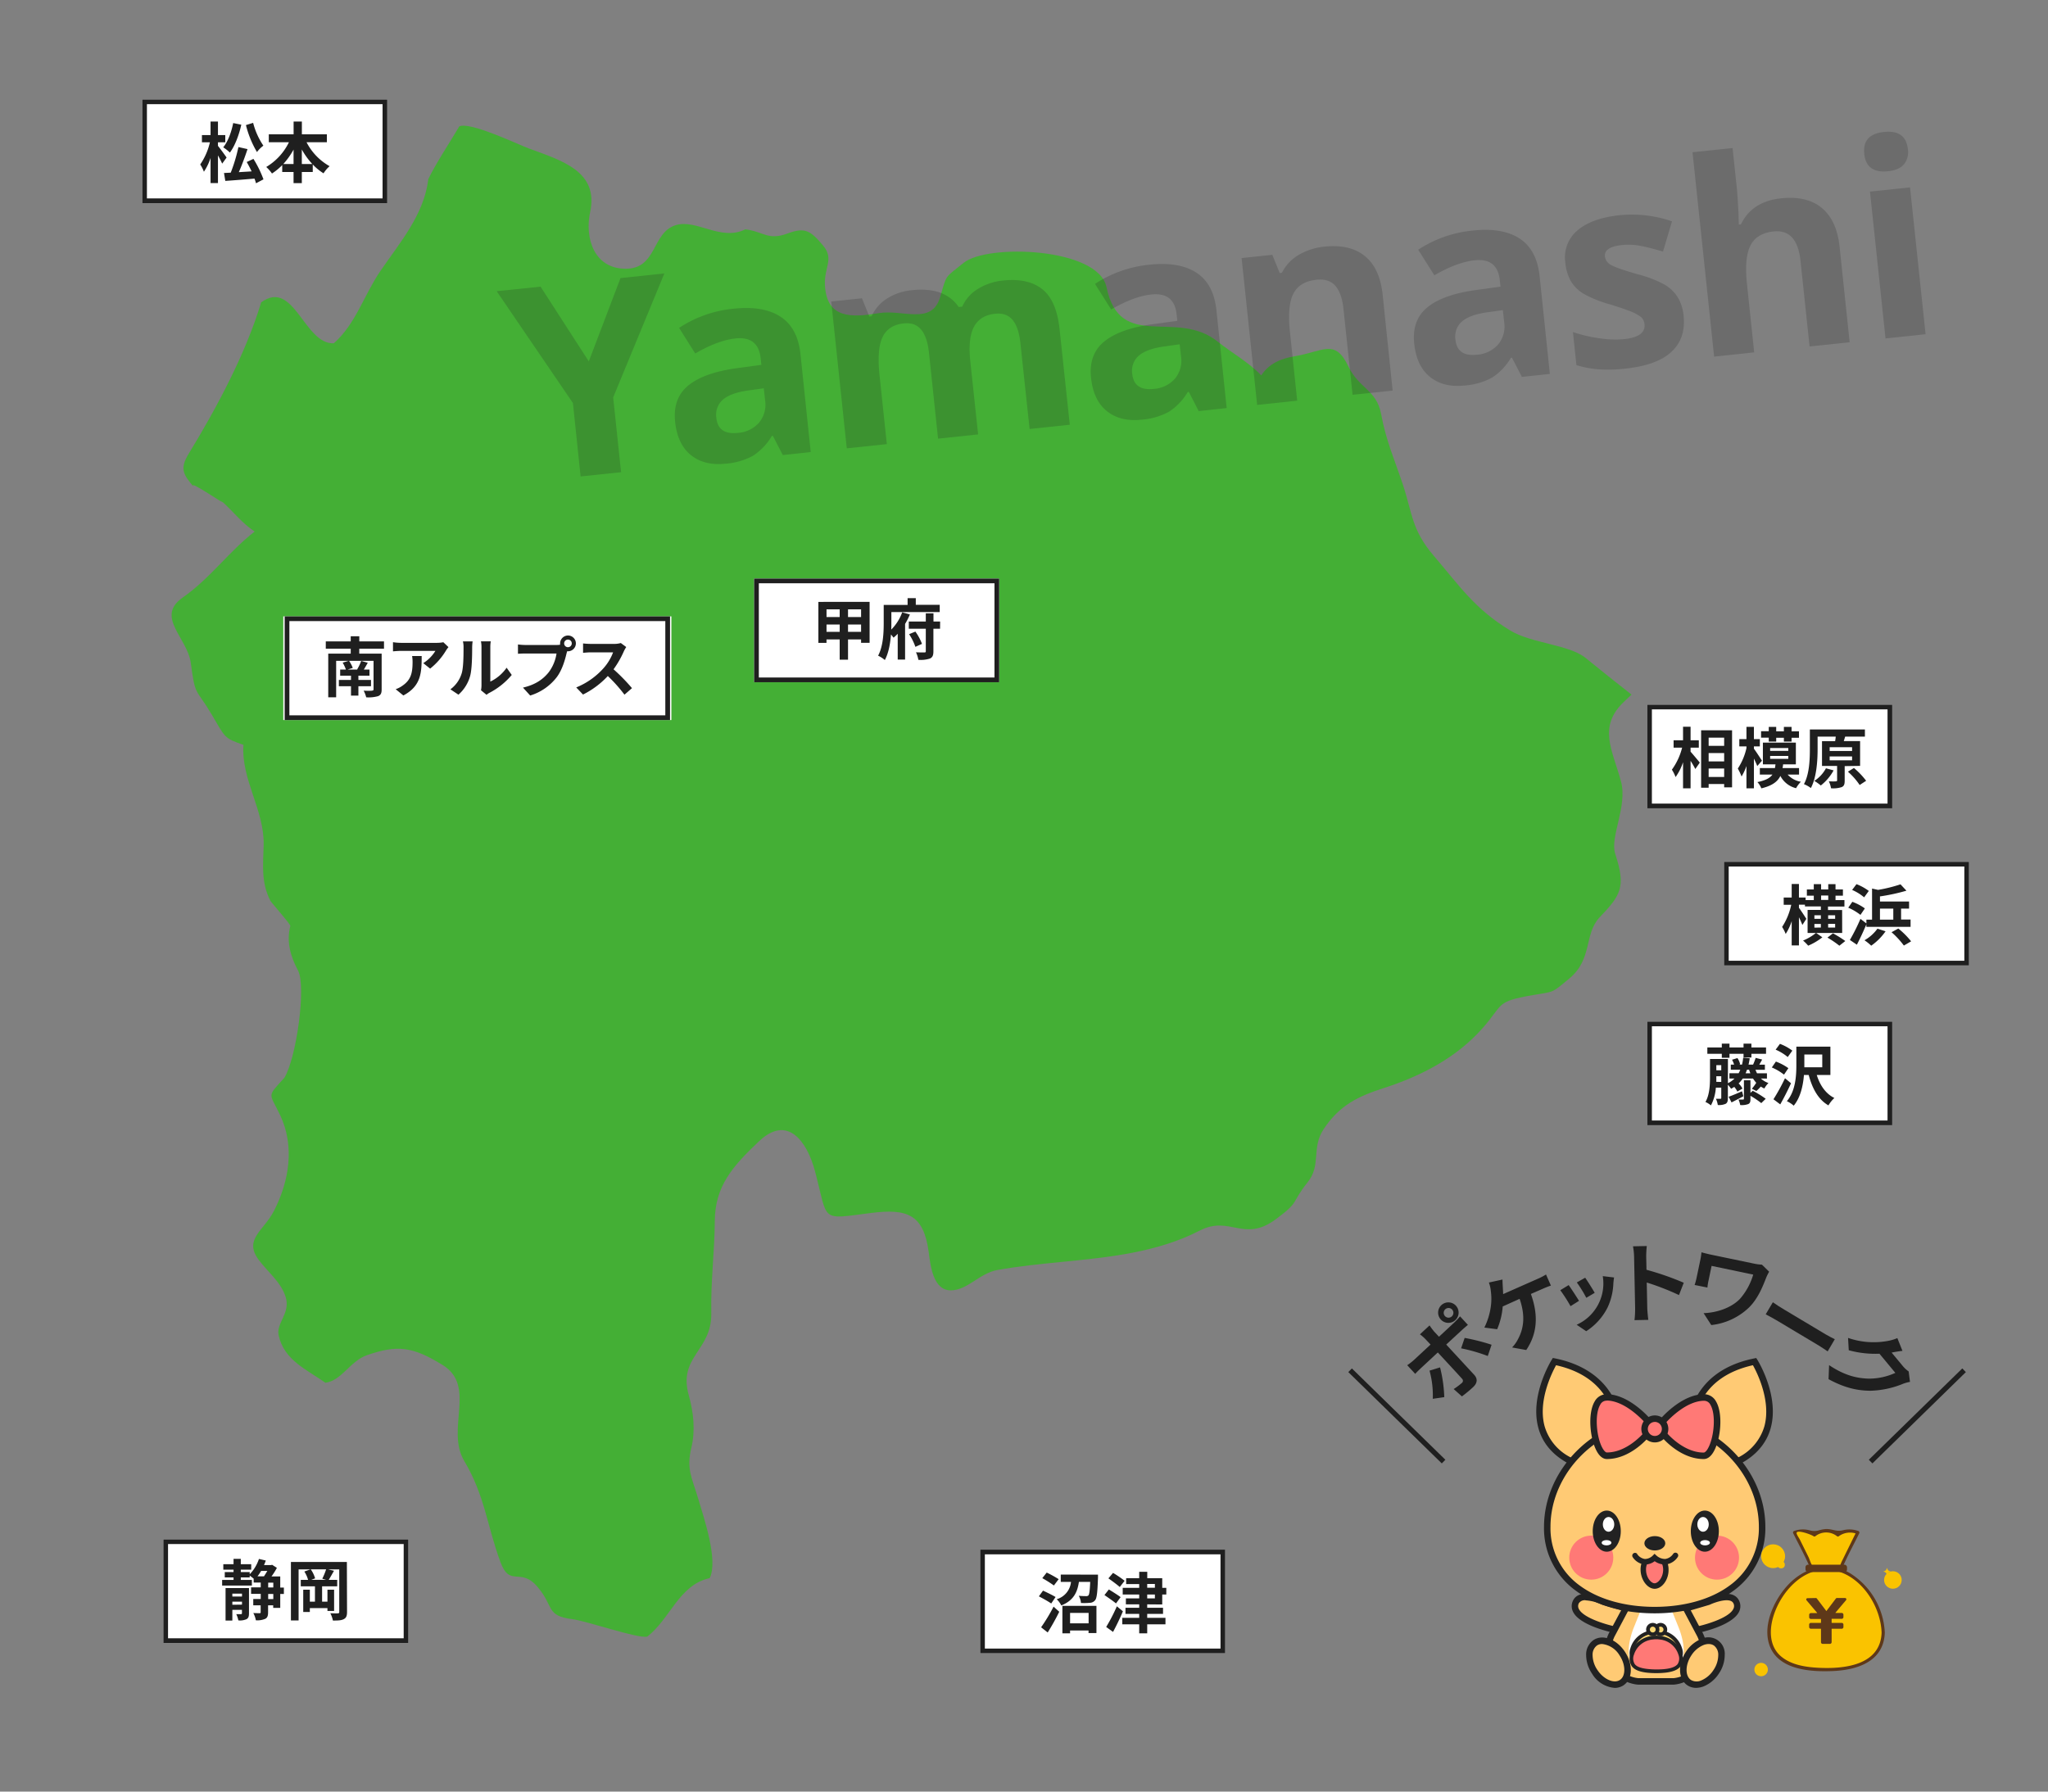 <svg xmlns="http://www.w3.org/2000/svg" viewBox="0 0 800 700"><rect x="0" y="0" width="800" height="700" fill="#808080" stroke="none"/><g id="山梨"><path d="M590,246.38c-14-8.5-19.7-17.28-29.95-29.25-8.69-10.16-8.29-16.47-12.09-27.92-3.18-9.55-6.53-16.94-8.46-27.44-1.75-9.44-8.63-9.93-12.82-18.66-5.26-10.94-9.61-5.81-20.9-3.93-5.23.84-10.11,2.82-13.1,7.49-5-5.22-11.47-8.74-17.08-13.24-16.25-13-38.07,4.19-43.37-21.25-3.24-15.46-46.5-17-55.78-9.51-7.66,6.21-6.46,4.19-9.23,13.47-3.31,11-14.55,4.65-23.91,6.2-10.48,1.73-20.45,2.34-21.07-11-.33-7,3.66-10.12-.69-15.36-5-6-7.17-7.24-13.85-4.78-7.75,2.88-9.21-.65-16.55-1.6C281.51,94.4,272,85.4,263.87,88c-9.38,3-7.12,17-19.47,17S228.35,93,230.52,82.91c3.47-16-11.12-20.17-24-24.93-4.42-1.64-22.85-10.5-27.11-8.61-3.39,5.79-9.49,15-12.1,20.62-1.67,13.91-11.14,24.81-18.74,35.92-6.46,9.45-9.54,20.56-18.17,28.22-11.62.5-15.54-25.38-28.38-16-6.15,20.38-17.71,41.78-28.3,59.12-3.67,6-2.1,8.19,2.07,13.11-3.31-3.92,13.9,8.2,10.83,5.47,4.35,3.87,7.94,8.63,12.85,11.85-10.22,7.95-17.27,18.2-28.1,25.79s1.88,15.68,3.17,25.63c1.75,13.38,1.94,9.57,8,19.82,5.55,9.41,4.92,9.45,12.55,12.1-.92,13.63,8.2,25.52,7.9,39.09-.15,7.51-1.14,14.39,2.59,21.78.42.82,7.57,8.77,7.83,9.87-1.6,6.12.08,12,3,17.42,3.28,6.14-.64,34.32-5.35,41.95-7,7.71-5.86,5.62-1.6,14.65,5.73,12.16,3.5,25.67-2.41,37.26-4,7.87-12,11.13-6,19.19,3.54,4.78,8.78,8.71,10.57,14.65,1.88,6.25-3.81,10.07-2.78,14.83,2.11,9.74,10.9,13.34,18.26,18.54,6.24-.7,9.71-8.48,16.16-10.73,12-4.19,17.95-3.39,29.63,3.8,13.42,8.27,1.05,25.11,8.49,37.56,8,13.45,8.83,25.1,14.06,39.33,3.76,10.27,7.81,1.87,14.52,9.8,6.59,7.75,3.18,11.28,13.51,12.61,5.85.73,25.54,7.65,29.33,6.83,8.93-6.75,12.38-20.26,24.42-22.85,3.44-7-2.31-23.65-4.47-31-2.52-8.48-4.7-11.57-2.68-20,1.61-6.73.84-13.78-1-20.37-4.32-15.15,9-17.46,8.77-32-.24-12.6,1.3-24.34,1.38-36.27.09-13.51,7-21.34,17.22-31,11.18-10.67,18.83,0,21.92,11.66,5.32,20,1.64,18.85,22.06,16.28,13.84-1.72,20.31.53,22.32,15.07.69,5.18,1.61,15.19,8.66,15.19,6.46,0,11.25-6.71,18.2-7.95,8.38-1.5,16.86-2.34,25.33-3.18,18.27-1.79,37.08-3.68,53.67-12.2,12-6.21,17.2,5,30-4.63,9.28-6.92,5.46-5.79,12.25-14.35,5.32-6.65,1.34-13.28,6.15-20.6,6.2-9.47,13.64-12.92,23.33-16.06,14.94-4.79,28.83-12.09,38.93-23.62,8.16-9.3,4.86-10.21,19.44-12.76,8.72-1.51,7.13-.56,14.32-6.5,9.14-7.53,5.71-17.44,11.82-23.88,8.26-8.69,10.39-11.74,6.1-24.85-2.14-6.58,4.87-18.53,2.27-28.23-3.33-12.36-9.32-21.51,1.47-31.46.89-.82,1.77-1.66,2.63-2.5-6.08-4.74-12.08-9.58-18.06-14.42C612.85,251.87,598.11,251.32,590,246.38Z" fill="#44af35"/><g id="新潟"><g id="長方形_1330-5" data-name="長方形 1330-5"><rect x="294.58" y="226.05" width="95.73" height="40.5" fill="#fff"/><rect x="295.5" y="226.97" width="93.89" height="38.66" fill="none" stroke="#1f1f1f" stroke-width="1.84"/></g><g id="秋田" style="isolation:isolate"><g style="isolation:isolate"><path d="M339.69,235.15v16h-3.33v-1.32h-5.1v7.91H328v-7.91h-5.15v1.34h-3.17v-16Zm-16.83,2.94v3H328v-3Zm5.15,8.78V244h-5.15v2.88Zm8.35-8.78h-5.1v3h5.1Zm0,8.78V244h-5.1v2.88Z" fill="#1f1f1f"/><path d="M355.43,240.07a28.74,28.74,0,0,1-1.88,3.71V257.7h-2.88V247.62a14.47,14.47,0,0,1-1.63,1.52c-.26-.33-.62-.8-1-1.26-.26,3.45-.91,7.24-2.4,10a12,12,0,0,0-2.63-1.7c2-3.71,2.19-9.07,2.19-12.83v-7h9.33V233.7h3.2v2.61h9.35v2.83H348.19v4.2c0,.8,0,1.7-.05,2.66a18.6,18.6,0,0,0,4.28-6.75Zm11.78,5.59h-2.6v8.77c0,1.59-.31,2.37-1.32,2.86a11.33,11.33,0,0,1-4.56.51,10.75,10.75,0,0,0-.93-2.94c1.37.06,2.81.06,3.28.06s.56-.13.56-.52v-8.74H355v-2.83h6.64v-3.2h3v3.2h2.6Zm-9.64,1.11a20.67,20.67,0,0,1,2.58,4.8l-2.58,1.16a22,22,0,0,0-2.45-4.95Z" fill="#1f1f1f"/></g></g></g><g id="富山"><g id="長方形_1330-4" data-name="長方形 1330-4"><rect x="63.8" y="601.44" width="95.73" height="40.5" fill="#fff"/><rect x="64.72" y="602.36" width="93.89" height="38.66" fill="none" stroke="#1f1f1f" stroke-width="1.84"/></g><g id="弘前" style="isolation:isolate"><g style="isolation:isolate"><path d="M110.89,622.78h-1.42v5.44h-2.75v-1h-2v2.68c0,1.36-.24,2.16-1.11,2.6a7.88,7.88,0,0,1-3.66.57,9.93,9.93,0,0,0-1-2.84c1.09.06,2.09.06,2.45.06s.42-.08.42-.42v-2.65H98.93v-2.48h2.92v-2H98.08v-2.53h3.77v-1.88H99.09V616.8c-.44-.36-1.06-.85-1.55-1.21v.72H94.06v1h4.33v2.19H86.77v-2.19h4.46v-1H87.8v-2.09h3.43v-.92h-4v-2.14h4v-2.09h2.83v2.09h4.07v2.14H94.06v.92h3.48v.88a15.8,15.8,0,0,0,3.61-6l2.68.62c-.21.59-.44,1.18-.7,1.78h2.74l.43-.11,1.86,1.19a25,25,0,0,1-2.11,3.35h3.42v4.35h1.42Zm-13.63,7.58c0,1.18-.21,1.88-1,2.29a6.37,6.37,0,0,1-3.15.46,10,10,0,0,0-.82-2.44c.77,0,1.6,0,1.85,0s.37-.1.37-.36V629H90.76v4.17H88.11v-12.7h9.15Zm-6.5-7.71v1.13h3.77v-1.13Zm3.77,4.3V625.8H90.76V627ZM102,613.79a19.89,19.89,0,0,1-1.42,2.11h2.53c.43-.65.9-1.39,1.31-2.11Zm2.76,6.46h2v-1.88h-2Zm2,2.53h-2v2h2Z" fill="#1f1f1f"/><path d="M135.56,629.82c0,1.52-.31,2.29-1.27,2.8s-2.24.55-4.25.55a11.14,11.14,0,0,0-1-2.86c1.19.07,2.5.07,2.91.05s.57-.13.57-.57v-16.6h-4.33l2.27.54c-.72,1.27-1.47,2.61-2.06,3.56h3.32v2.5h-5.9v6h2.09v-4.67h2.6v8.3h-2.6v-1.11h-6.88v1.52h-2.58v-8.71h2.58v4.67h2v-6h-5.54v-2.5h2.86a11.42,11.42,0,0,0-1.47-3.27l2.35-.83h-4.59v19.95h-3V610.28h21.86Zm-9.67-13a25,25,0,0,0,1.5-3.66h-6a11.85,11.85,0,0,1,1.7,3.53l-1.52.57h5.83Z" fill="#1f1f1f"/></g></g></g><g id="長岡"><g id="長方形_1330-4-2" data-name="長方形 1330-4"><rect x="382.86" y="605.46" width="95.73" height="40.5" fill="#fff"/><rect x="383.79" y="606.38" width="93.89" height="38.66" fill="none" stroke="#1f1f1f" stroke-width="1.84"/></g><g id="弘前-2" data-name="弘前" style="isolation:isolate"><g style="isolation:isolate"><path d="M410.63,626.51c-1.09-.78-3.28-2-4.82-2.79l1.62-2.24c1.47.7,3.76,1.78,4.9,2.5Zm-3.95,9.3a69.19,69.19,0,0,0,4.87-8.07l2.22,2a91.45,91.45,0,0,1-4.51,8.09Zm5-16.34a45.23,45.23,0,0,0-4.53-2.86l1.72-2.19a46.2,46.2,0,0,1,4.67,2.58Zm17.22-4.23s0,.83,0,1.19c-.2,5.67-.44,8-1.13,8.81a2.72,2.72,0,0,1-2.09,1,23.81,23.81,0,0,1-3.43.07,6.54,6.54,0,0,0-.87-2.81c1.18.11,2.37.13,2.88.13a1.19,1.19,0,0,0,.91-.28c.36-.44.54-1.86.69-5.28h-4.41c-.59,3.94-2,7.24-6.88,9.2a8.62,8.62,0,0,0-1.8-2.43,7.81,7.81,0,0,0,5.59-6.77h-4v-2.87ZM415,627.43h13.3v10.62h-3.09v-1H418v1.11h-3Zm3,2.76v4.07h7.24v-4.07Z" fill="#1f1f1f"/><path d="M435.94,626.48c-1-.85-3.07-2.27-4.51-3.27l1.72-2.19c1.37.85,3.53,2.19,4.59,3Zm2.7,3.07c-1.13,2.68-2.52,5.59-3.86,8.06l-2.68-1.93a66.71,66.71,0,0,0,4.17-8.07Zm-1.24-9.49c-1-.9-3-2.37-4.43-3.37l1.81-2.14a42.39,42.39,0,0,1,4.53,3.09Zm10.73,6.78v1.34h6.18v2.4h-6.18v1.52h7.13v2.55h-7.13v3.51H445v-3.51h-6.6V632.1H445v-1.52h-5.36v-2.4H445v-1.34h-5.2v-2.32H445V623h-6.44v-2.6H445v-1.47H439.9v-2.32H445v-2.48h3.15v2.48H454v3.79h1.59V623H454v3.89Zm0-6.49h3v-1.47h-3Zm0,4.17h3V623h-3Z" fill="#1f1f1f"/></g></g></g><g id="上越"><g id="長方形_1330-4-3" data-name="長方形 1330-4"><rect x="110.66" y="240.83" width="151.6" height="40.5" fill="#fff"/><rect x="112.12" y="241.75" width="148.69" height="38.66" fill="none" stroke="#1f1f1f" stroke-width="1.84"/></g><g id="弘前-3" data-name="弘前" style="isolation:isolate"><g style="isolation:isolate"><path d="M140.34,253.46v1.93h8.74v14c0,1.49-.36,2.19-1.42,2.62a13.6,13.6,0,0,1-4.61.44,11.2,11.2,0,0,0-1-2.6c1.27.08,2.86.08,3.28,0s.59-.13.59-.54V258.2h-9.56a13.82,13.82,0,0,1,1.44,2.76l-2,.64h3.89l-.18-.05a19,19,0,0,0,1.58-3.32l2.57.72c-.54.95-1.05,1.88-1.54,2.65h2.21V264H140v1.67h4.92v2.45H140v3.66h-2.89v-3.66h-4.74v-2.45h4.74V264h-4.23v-2.4h2.25a16.37,16.37,0,0,0-1.27-2.7l2.35-.7h-4.9v14.25h-3.09V255.39H137v-1.93h-9.74V250.6H137v-2h3.35v2H150v2.86Z" fill="#1f1f1f"/><path d="M174.21,254.18a26.11,26.11,0,0,1-6.19,7.06l-2.68-2.14a15.11,15.11,0,0,0,4.74-4.79H156.66c-1.08,0-1.94.08-3.15.18v-3.58a21.13,21.13,0,0,0,3.15.26h13.89a12.88,12.88,0,0,0,2.63-.24l2,1.91A13.33,13.33,0,0,0,174.21,254.18Zm-16.65,17.55-3-2.45a10.09,10.09,0,0,0,2.71-1.41c3.27-2.27,3.89-5,3.89-9.23a14.12,14.12,0,0,0-.18-2.32h3.74C164.7,262.71,164.57,268,157.56,271.73Z" fill="#1f1f1f"/><path d="M180.32,263.17c.72-2.21.75-7.08.75-10.2a9.44,9.44,0,0,0-.24-2.37h3.79a18,18,0,0,0-.18,2.34c0,3-.07,8.48-.77,11.09a15.09,15.09,0,0,1-4.59,7.39l-3.14-2.09A12.06,12.06,0,0,0,180.32,263.17Zm7.76,4.64v-15a11,11,0,0,0-.21-2.22h3.84a12.63,12.63,0,0,0-.18,2.24v13.48a16.29,16.29,0,0,0,6.37-5.43l2,2.83a28.44,28.44,0,0,1-8.74,7,5.43,5.43,0,0,0-1.1.77l-2.17-1.78A10,10,0,0,0,188.08,267.81Z" fill="#1f1f1f"/><path d="M221.87,248.3a3.08,3.08,0,0,1,0,6.16,1.88,1.88,0,0,1-.34,0c-.08.28-.13.54-.21.77-.59,2.53-1.7,6.52-3.86,9.38a20.66,20.66,0,0,1-10.36,7.14l-2.81-3.09c5.1-1.19,8-3.43,10.1-6.06a16.27,16.27,0,0,0,3-7.27h-12c-1.18,0-2.42.06-3.06.11v-3.64a26.75,26.75,0,0,0,3.06.21h11.93a12.33,12.33,0,0,0,1.47-.1,3.69,3.69,0,0,1,0-.49A3.11,3.11,0,0,1,221.87,248.3Zm0,4.57a1.49,1.49,0,1,0-1.5-1.47A1.48,1.48,0,0,0,221.87,252.87Z" fill="#1f1f1f"/><path d="M243.72,254.41a38,38,0,0,1-4.05,7.09,73.71,73.71,0,0,1,7.2,7.37l-2.94,2.55a58.2,58.2,0,0,0-6.5-7.29,33.76,33.76,0,0,1-9.69,7.24l-2.65-2.78a28.84,28.84,0,0,0,10.56-7.4,19.63,19.63,0,0,0,3.84-6.31h-8.73c-1.09,0-2.5.15-3,.18V251.4a29.41,29.41,0,0,0,3,.18h9.1a9.25,9.25,0,0,0,2.65-.34l2.11,1.57A13.67,13.67,0,0,0,243.72,254.41Z" fill="#1f1f1f"/></g></g></g><g id="niigata" opacity="0.2" style="isolation:isolate"><g style="isolation:isolate"><path d="M230,141.2l12.38-32.55,17.14-1.82-20,48.46,3.09,29.2-15.81,1.67-3-28.68-29.79-43.71L211.16,112Z" fill="#1d1e1e"/><path d="M305.77,177.8l-3.85-7.48-.41,0a23.26,23.26,0,0,1-7.4,7.77,26.48,26.48,0,0,1-10.7,3.08q-8.27.87-13.51-3.35t-6.17-12.94q-1-9.13,5-14.15t18.76-6.83l9.92-1.36-.27-2.52q-.92-8.73-9.85-7.78-6.87.74-15.72,5.87l-6.3-10a46.78,46.78,0,0,1,21.41-7.51q11.55-1.22,18.24,3.16t7.77,14.64l4,38.23Zm-7.42-26.09-6,.84q-6.8.93-9.9,3.54a7.8,7.8,0,0,0-2.61,7.23c.47,4.42,3.24,6.35,8.3,5.82a12.1,12.1,0,0,0,8.36-4,11,11,0,0,0,2.38-8.66Z" fill="#1d1e1e"/><path d="M382.08,169.73l-15.65,1.66-3.54-33.51q-.66-6.21-3.07-9.1T353,126.37q-6,.63-8.25,5.34t-1.19,14.81l2.86,27-15.65,1.65-6.07-57.37,12-1.26,2.88,7.11.88-.09a16,16,0,0,1,6-6.89,21.88,21.88,0,0,1,9.77-3.29Q369,112,374.48,119.94l1.39-.14a15.49,15.49,0,0,1,6.14-6.93,22.82,22.82,0,0,1,9.9-3.28q9.75-1,15.28,3.44t6.7,15.51l4,37.41-15.7,1.66L398.6,134.1q-.66-6.21-3.06-9.1t-6.87-2.41q-5.75.61-8.16,5T379,140.94Z" fill="#1d1e1e"/><path d="M468.24,160.62l-3.85-7.48-.41,0a23.21,23.21,0,0,1-7.4,7.76,26.37,26.37,0,0,1-10.7,3.08q-8.26.87-13.51-3.35t-6.17-12.94q-1-9.14,5-14.14t18.76-6.84l9.93-1.36-.27-2.52q-.93-8.72-9.85-7.77-6.89.72-15.73,5.86l-6.3-10a46.86,46.86,0,0,1,21.42-7.51q11.53-1.22,18.23,3.16t7.78,14.64l4,38.23Zm-7.43-26.1-6,.85q-6.81.93-9.9,3.54a7.78,7.78,0,0,0-2.61,7.23q.71,6.62,8.3,5.81a12.06,12.06,0,0,0,8.36-4,11,11,0,0,0,2.38-8.66Z" fill="#1d1e1e"/><path d="M544,152.6l-15.65,1.65-3.55-33.51q-.65-6.19-3.19-9.08t-7.36-2.36c-4.38.47-7.38,2.26-9,5.39s-2.1,8.09-1.38,14.86l2.85,27-15.65,1.66L485,100.83l12-1.27,2.88,7.12.87-.09a16.6,16.6,0,0,1,6.55-7,24.81,24.81,0,0,1,10.21-3.24q10-1,15.77,3.81t6.83,15.08Z" fill="#1d1e1e"/><path d="M594.48,147.26l-3.85-7.48-.41,0a23.26,23.26,0,0,1-7.4,7.77,26.49,26.49,0,0,1-10.7,3.07q-8.26.89-13.51-3.34t-6.17-12.94q-1-9.14,5-14.15t18.77-6.83l9.92-1.37-.27-2.51q-.92-8.73-9.85-7.78-6.87.74-15.72,5.87l-6.31-10a47,47,0,0,1,21.42-7.5q11.55-1.23,18.23,3.15t7.78,14.64l4,38.23Zm-7.43-26.09-6,.84c-4.54.62-7.83,1.8-9.9,3.54a7.8,7.8,0,0,0-2.61,7.23q.71,6.61,8.3,5.82a12.14,12.14,0,0,0,8.36-4,11,11,0,0,0,2.38-8.66Z" fill="#1d1e1e"/><path d="M657.65,123.35q.93,8.84-4.71,14.09T635.08,144a58.4,58.4,0,0,1-10.76.29,41.43,41.43,0,0,1-8.53-1.62l-1.36-12.93a55,55,0,0,0,10.19,2.4,40,40,0,0,0,9.76.37q8.52-.9,8-5.83a4.14,4.14,0,0,0-1.44-2.88,16.61,16.61,0,0,0-4.18-2.21c-2-.78-4.54-1.65-7.75-2.63a47,47,0,0,1-10.27-4.1,14.55,14.55,0,0,1-5.09-4.94,18,18,0,0,1-2.2-7.37,13.72,13.72,0,0,1,4.67-12.45q5.49-4.81,16.37-6a48,48,0,0,1,20.64,2.38L649.6,98.31a85.39,85.39,0,0,0-8.37-2.17,25.36,25.36,0,0,0-7.77-.38q-6.93.73-6.54,4.48a4.46,4.46,0,0,0,2.62,3.41q2.4,1.3,10.26,3.53a45.84,45.84,0,0,1,10.39,4,15.08,15.08,0,0,1,5.19,5A16.8,16.8,0,0,1,657.65,123.35Z" fill="#1d1e1e"/><path d="M722.52,133.72l-15.65,1.65-3.55-33.51Q702,89.44,692.77,90.42q-6.57.69-9,5.47t-1.39,14.78l2.85,27-15.65,1.66-8.44-79.85,15.65-1.65,1.72,16.26c.13,1.27.33,4.26.58,9l.13,4.66.82-.09q4.35-9,15.74-10.18,10.11-1.06,15.92,3.82t6.88,15Z" fill="#1d1e1e"/><path d="M728.23,60.1q-.81-7.64,7.71-8.54t9.32,6.74a7.48,7.48,0,0,1-1.53,5.9q-1.9,2.25-6.17,2.7Q729,67.8,728.23,60.1Zm23.95,70.48-15.65,1.65-6.07-57.37,15.65-1.65Z" fill="#1d1e1e"/></g></g><g id="長岡-2" data-name="長岡"><g id="長方形_1330-4-4" data-name="長方形 1330-4"><rect x="643.43" y="399.14" width="95.73" height="40.5" fill="#fff"/><rect x="644.35" y="400.06" width="93.89" height="38.66" fill="none" stroke="#1f1f1f" stroke-width="1.84"/></g><g id="弘前-4" data-name="弘前" style="isolation:isolate"><g style="isolation:isolate"><path d="M687.86,421.4a8.22,8.22,0,0,0,2.94,1.75,9.49,9.49,0,0,0-1.6,2.14,9.76,9.76,0,0,1-1.39-.75,17.55,17.55,0,0,1-1.73,1.73l-1.75-.88a20.54,20.54,0,0,0,1.7-2.32,14,14,0,0,1-1.26-1.67h-4a13,13,0,0,1-1.63,1.93,6.83,6.83,0,0,1,1.5,2l-2,1.16a7.71,7.71,0,0,0-1.19-1.83c-.39.25-.8.51-1.24.74a13.69,13.69,0,0,0-1.26-1.59v5.2c0,1.19-.18,1.86-.88,2.27a6.35,6.35,0,0,1-3.06.46,8.71,8.71,0,0,0-.72-2.42c.74,0,1.52,0,1.75,0s.33-.11.33-.36v-4h-2.11a17.57,17.57,0,0,1-1.93,6.93,9.2,9.2,0,0,0-2.14-1.34c1.65-2.81,1.78-6.83,1.78-9.79v-7h7v9.46a9.45,9.45,0,0,0,2.58-1.83h-2v-2.06h3.6a10.15,10.15,0,0,0,.65-1.37h-3.71v-2h1.29a9.09,9.09,0,0,0-.8-1.91l2.11-.64a7.19,7.19,0,0,1,1.06,2.42l-.41.13h1.13a18.91,18.91,0,0,0,.46-2.68l2.56.21c-.13.87-.29,1.7-.47,2.47h1.78a23.66,23.66,0,0,0,1-2.63l2.55.65c-.41.72-.79,1.41-1.13,2h2.19v2h-3.68a13.94,13.94,0,0,0,.61,1.37h3.87v2.06Zm-15.28-9.67h-5.65v-2.47h5.65v-1.5h3v1.5h5.49v-1.5h3.07v1.5h5.72v2.47h-5.72v1.45h-3.07v-1.45h-5.49v1.55h-3Zm-.21,11V420.5h-1.93v.28c0,.59,0,1.24,0,1.91Zm-1.93-6.55v2h1.93v-2ZM681,428.33c-1.55.82-3.2,1.68-4.62,2.4l-1.13-2.22c1.36-.46,3.3-1.29,5.23-2.14Zm3.66-2.14a34.54,34.54,0,0,1,5.07,3.12L688,431a34.43,34.43,0,0,0-4.23-2.86v1.26c0,1.14-.18,1.68-.93,2a7.38,7.38,0,0,1-3.07.36,9.43,9.43,0,0,0-.67-2.16c.73,0,1.53,0,1.78,0s.34-.08.34-.31v-7.21h2.55V427Zm-.93-6.85c-.18-.44-.34-.91-.49-1.37h-.83a11.46,11.46,0,0,1-.54,1.37Z" fill="#1f1f1f"/><path d="M696.88,419.88a21,21,0,0,0-4.76-2.81l1.59-2.3a20.59,20.59,0,0,1,4.87,2.58Zm2.74,3.37c-1.27,2.74-2.76,5.7-4.21,8.25l-2.65-2a78.84,78.84,0,0,0,4.51-8.22ZM698.33,413a18.94,18.94,0,0,0-4.72-2.88l1.68-2.27a19.24,19.24,0,0,1,4.84,2.65ZM709.67,420c1.23,4,3.48,7.32,6.88,9a12.76,12.76,0,0,0-2.32,2.89c-4-2.3-6.29-6.58-7.71-11.89h-1.85c-.34,4.1-1.32,8.77-4,12a10.78,10.78,0,0,0-2.68-1.75c3.4-4,3.71-9.87,3.71-14.1v-7.21H715V420Zm-4.85-3h7v-5h-7v5Z" fill="#1f1f1f"/></g></g></g><g id="長岡-3" data-name="長岡"><g id="長方形_1330-4-5" data-name="長方形 1330-4"><rect x="643.43" y="275.32" width="95.73" height="40.5" fill="#fff"/><rect x="644.35" y="276.24" width="93.89" height="38.66" fill="none" stroke="#1f1f1f" stroke-width="1.84"/></g><g id="弘前-5" data-name="弘前" style="isolation:isolate"><g style="isolation:isolate"><path d="M660.38,293.69c.9,1,3.09,3.63,3.61,4.27l-1.76,2.5a36.38,36.38,0,0,0-1.85-3.19V308h-2.94V297.81a21.92,21.92,0,0,1-2.91,5.8,15.63,15.63,0,0,0-1.45-2.89,25,25,0,0,0,4-8.61h-3.33v-2.88h3.69v-5.29h2.94v5.29h3.22v2.88h-3.22Zm16.21-8.35v22.29H673.5v-1.31h-6.06v1.46H664.5V285.34Zm-9.15,2.88v3.2h6.06v-3.2Zm0,6v3.27h6.06v-3.27Zm6.06,9.35v-3.3h-6.06v3.3Z" fill="#1f1f1f"/><path d="M686.43,299.31c-.28-.75-.77-1.83-1.31-2.92V308h-2.91v-8.71a21.93,21.93,0,0,1-1.91,4.1,21.35,21.35,0,0,0-1.47-3.1,24,24,0,0,0,3.38-8v-.67h-2.79v-2.83h2.79v-4.8h2.91v4.8h2.32v2.83h-2.32v.91c.77,1,2.68,3.94,3.14,4.69Zm11.86,3.32a8.86,8.86,0,0,0,5.18,2.81,11.34,11.34,0,0,0-1.88,2.52,9.43,9.43,0,0,1-6.13-4.79c-1.09,2.22-3.17,3.82-7.43,4.85a8.1,8.1,0,0,0-1.54-2.45c3.22-.65,4.92-1.6,5.87-2.94h-4.92V300.1h5.9c.08-.46.16-1,.21-1.46h-4.92v-8.48h12.88v8.48h-5c0,.51-.13,1-.2,1.46h6.44v2.53Zm-7.37-14.41h-3V285.7h3V284h2.91v1.73h3V284h3v1.73h2.89v2.52h-2.89v1.5h-3v-1.5h-3v1.5h-2.91Zm.54,5.16h7.09v-1.11h-7.09Zm0,3.12h7.09v-1.14h-7.09Z" fill="#1f1f1f"/><path d="M720.58,299.33V305c0,1.39-.23,2.14-1.21,2.55a10.8,10.8,0,0,1-4.12.44,10.51,10.51,0,0,0-.85-2.71c1.13.05,2.37.05,2.73,0s.49-.08.49-.39v-5.62h-5.9v-9.69h5.13c.1-.62.2-1.24.23-1.78H710v4.85c0,4.38-.36,11-2.63,15.25a11.35,11.35,0,0,0-2.71-1.52c2.14-3.94,2.32-9.71,2.32-13.73v-7.63h21.5v2.78h-8.07l.36,0-.54,1.75h6.37v9.69ZM716.25,301a19.24,19.24,0,0,1-5,5.9,19.79,19.79,0,0,0-2.53-1.8,13.22,13.22,0,0,0,4.54-4.92Zm-1.54-7.58h8.76v-1.47h-8.76Zm0,3.64h8.76v-1.5h-8.76Zm9.48,3a30.16,30.16,0,0,1,4.77,5l-2.53,1.65a27,27,0,0,0-4.58-5.2Z" fill="#1f1f1f"/></g></g></g><g id="長岡-4" data-name="長岡"><g id="長方形_1330-4-6" data-name="長方形 1330-4"><rect x="673.43" y="336.72" width="95.73" height="40.5" fill="#fff"/><rect x="674.35" y="337.64" width="93.89" height="38.66" fill="none" stroke="#1f1f1f" stroke-width="1.84"/></g><g id="弘前-6" data-name="弘前" style="isolation:isolate"><g style="isolation:isolate"><path d="M719.6,364.52H706.09v-9h5.18v-1.37h-6.21v-.67h-2.35v1.21c.7.93,2.5,3.66,2.89,4.33l-1.55,2.37a29.57,29.57,0,0,0-1.34-3v11h-2.83V359.9a20.41,20.41,0,0,1-2.35,5,14.61,14.61,0,0,0-1.39-2.73,25.36,25.36,0,0,0,3.56-8.66h-2.94v-2.83h3.12v-5.29h2.83v5.29h2.61v1h3.19v-1.73h-2.7v-2.42h2.7v-2.09h2.86v2.09h2.79v-2.09H717v2.09h2.89v2.42H717v1.73h3.48v2.52h-6.42v1.37h5.52Zm-7.74,1.7a24.35,24.35,0,0,1-5.54,3.27,16.57,16.57,0,0,0-2-2,19.68,19.68,0,0,0,5.07-3ZM708.75,359h2.52v-1.39h-2.52Zm2.52,3.4V361h-2.52v1.44Zm.1-10.79h2.79v-1.73h-2.79ZM716,364.67a41.44,41.44,0,0,1,4.82,3l-2.32,1.83a36.72,36.72,0,0,0-4.66-3.17Zm.85-7.06h-2.73V359h2.73Zm0,3.35h-2.73v1.44h2.73Z" fill="#1f1f1f"/><path d="M726.74,357.46a20.92,20.92,0,0,0-4.77-2.81l1.6-2.3a20.2,20.2,0,0,1,4.89,2.58Zm2.32,3.65c-1.11,2.69-2.45,5.55-3.72,8l-2.73-1.85a75.94,75.94,0,0,0,4.13-8.25l2.32,1.78v-1.47h2.21V347.17l2.35.52a57.39,57.39,0,0,0,8.76-2.17L744.7,348a74,74,0,0,1-10.34,2.24v2h11.37V355h-3.12v4.28h3.71v2.86H729.06Zm-.88-10.51a18.84,18.84,0,0,0-4.69-2.89l1.7-2.26A20,20,0,0,1,730,348.1Zm8.37,13.27a22.52,22.52,0,0,1-5.61,5.62,18.28,18.28,0,0,0-2.63-2.11,16,16,0,0,0,5.07-4.54Zm-2.19-4.56h5.21V355h-5.21Zm7.17,3.48a31.64,31.64,0,0,1,5,5l-2.83,1.65a32.63,32.63,0,0,0-4.82-5.21Z" fill="#1f1f1f"/></g></g></g><g id="長岡-5" data-name="長岡"><g id="長方形_1330-4-7" data-name="長方形 1330-4"><rect x="55.55" y="38.86" width="95.73" height="40.5" fill="#fff"/><rect x="56.47" y="39.78" width="93.89" height="38.66" fill="none" stroke="#1f1f1f" stroke-width="1.84"/></g><g id="弘前-7" data-name="弘前" style="isolation:isolate"><g style="isolation:isolate"><path d="M86.79,63.93c-.36-.83-1-2.06-1.65-3.22V71.53H82.25V61.71a21.84,21.84,0,0,1-2.6,5.39,13.78,13.78,0,0,0-1.44-2.84A25.31,25.31,0,0,0,82,55.6H78.88V52.77h3.37V47.49h2.89v5.28H88V55.6H85.14V57c.75.9,2.91,3.84,3.37,4.56Zm7.47-15.21c-.93,4.15-2.52,8.3-4.46,10.9a16.38,16.38,0,0,0-2.6-2.06c1.83-2.24,3.17-5.85,3.89-9.48ZM99,62.07a44,44,0,0,1,3.92,8L100,71.61a14.85,14.85,0,0,0-.6-1.83c-4.07.36-8.29.69-11.39.9l-.51-3.09,2.63-.13a62.9,62.9,0,0,0,3-10l3.56.8c-1,3-2.24,6.39-3.4,9l5-.3c-.6-1.27-1.27-2.53-1.91-3.66ZM98.88,48a28.52,28.52,0,0,0,4,8.91,12.09,12.09,0,0,0-2.5,2.5,39.28,39.28,0,0,1-4.31-10.54Z" fill="#1f1f1f"/><path d="M119.75,55.58a22.5,22.5,0,0,0,9,9.35,12.78,12.78,0,0,0-2.37,2.79,21,21,0,0,1-4.21-3.46V67.2H117.9v4.36h-3.23V67.2h-4.43V64.5a22.11,22.11,0,0,1-4,3.29A15.57,15.57,0,0,0,104,65.24a22.83,22.83,0,0,0,8.86-9.66H105V52.49h9.69v-5h3.23v5h9.76v3.09Zm-5.08,8.5V58.46a29.81,29.81,0,0,1-4,5.62Zm7.32,0a28.91,28.91,0,0,1-4.09-5.67v5.67Z" fill="#1f1f1f"/></g></g></g></g><g id="カンガル"><g id="通常"><g id="グループ_1826" data-name="グループ 1826"><path id="パス_6372" data-name="パス 6372" d="M663,636.74s18.58-3.85,15.1-10.91c-2.17-4.13-10.86,0-10.86,0l-10.47,3.1Z" fill="#ffca74"/><path id="パス_6373" data-name="パス 6373" d="M662.54,638.14l-7.89-9.89,12.18-3.61c1.35-.63,9.84-4.33,12.42.6a4.93,4.93,0,0,1,.07,4.5c-2.6,5.32-14.66,8-16,8.24ZM659,629.61l4.57,5.73c3.82-.89,11.89-3.38,13.52-6.72a2.35,2.35,0,0,0,0-2.23c-1.29-2.46-7.21-.35-9.19.58l-.18.07Z" fill="#222"/></g><g id="グループ_1827" data-name="グループ 1827"><path id="パス_6374" data-name="パス 6374" d="M630.71,636.75s-18.58-3.86-15.1-10.92c2.17-4.13,10.87,0,10.87,0l10.47,3.1Z" fill="#ffca74"/><path id="パス_6375" data-name="パス 6375" d="M631.22,638.14l-.76-.16c-1.37-.29-13.43-2.92-16-8.25a4.91,4.91,0,0,1,.05-4.46c2.61-5,11.09-1.26,12.45-.63l12.17,3.61Zm-11.83-12.89a2.77,2.77,0,0,0-2.66,1.17,2.38,2.38,0,0,0,0,2.2c1.63,3.34,9.7,5.83,13.52,6.72l4.56-5.73L625.93,627a18.11,18.11,0,0,0-6.54-1.72Z" fill="#222"/></g><g id="グループ_1828" data-name="グループ 1828"><path id="パス_6376" data-name="パス 6376" d="M664.83,640.52a12.69,12.69,0,0,0-.94-2.18l-5.44-10.24L647.28,626v-.16l-.43.08-.43-.08V626l-11.17,2.11-5.44,10.24a12.55,12.55,0,0,0,7.53,18.1A12.23,12.23,0,0,0,640,657h13.67a12.74,12.74,0,0,0,11.66-13.75A12.2,12.2,0,0,0,664.83,640.52Z" fill="#ffca74"/><path id="パス_6377" data-name="パス 6377" d="M653.74,658.22H639.91a14,14,0,0,1-12.25-18.07,13.68,13.68,0,0,1,1-2.39L634.42,627l10.73-2v-.65l1.7.33,1.7-.33V625l10.73,2L665,637.76a13.68,13.68,0,0,1,1,2.39h0a14,14,0,0,1-9.3,17.5,13.5,13.5,0,0,1-3,.57Zm-13.67-2.53h13.56a11.49,11.49,0,0,0,10.45-12.44,11.87,11.87,0,0,0-.46-2.36,11.28,11.28,0,0,0-.85-1.95l-5.15-9.71-10.77-2-10.77,2-5.15,9.71a10.56,10.56,0,0,0-.85,1.95,11.48,11.48,0,0,0,7.63,14.34A11.87,11.87,0,0,0,640.07,655.69Z" fill="#222"/></g><path id="パス_6378" data-name="パス 6378" d="M641.31,652.58c-3.54-1.05-6.2-3.89-4.64-11.6a29.57,29.57,0,0,1,1.59-5.21l2.79-6.94h11.83l2.79,6.94a30.43,30.43,0,0,1,1.59,5.21c1.55,7.71-1.11,10.55-4.65,11.6a11.41,11.41,0,0,1-3.19.42H644.5A11.46,11.46,0,0,1,641.31,652.58Z" fill="#fff"/><g id="グループ_1829" data-name="グループ 1829"><ellipse id="楕円形_70" data-name="楕円形 70" cx="665" cy="649.64" rx="9.34" ry="6.45" transform="translate(-244.04 844.37) rotate(-56.42)" fill="#ffca74"/><path id="パス_6379" data-name="パス 6379" d="M662.53,659.47a6.1,6.1,0,0,1-3.39-1c-3.6-2.39-3.85-8.15-.56-13.11a12.92,12.92,0,0,1,5.81-4.93,6.41,6.41,0,0,1,9.33,6.19,13,13,0,0,1-2.29,7.27h0a13,13,0,0,1-5.81,4.94A8.4,8.4,0,0,1,662.53,659.47Zm4.93-17.13a5.66,5.66,0,0,0-2.14.45,10.44,10.44,0,0,0-4.64,4c-2.42,3.65-2.49,8.05-.14,9.6a4.4,4.4,0,0,0,4.14.12,10.47,10.47,0,0,0,4.64-4h0a10.47,10.47,0,0,0,1.87-5.83,4.44,4.44,0,0,0-1.72-3.77,3.58,3.58,0,0,0-2-.56Z" fill="#222"/></g><g id="グループ_1830" data-name="グループ 1830"><ellipse id="楕円形_71" data-name="楕円形 71" cx="628.31" cy="649.63" rx="6.45" ry="9.34" transform="translate(-254.45 455.91) rotate(-33.58)" fill="#ffca74"/><path id="パス_6380" data-name="パス 6380" d="M630.74,659.48a11.32,11.32,0,0,1-8.86-5.58,13,13,0,0,1-2.29-7.27,6.82,6.82,0,0,1,2.86-5.83c3.6-2.39,9-.38,12.29,4.58h0c3.28,5,3,10.71-.57,13.1A6.06,6.06,0,0,1,630.74,659.48Zm-4.91-17.14a3.59,3.59,0,0,0-2,.56,4.44,4.44,0,0,0-1.72,3.77A10.47,10.47,0,0,0,624,652.5c2.42,3.65,6.44,5.42,8.78,3.88s2.28-6-.14-9.6h0a9.08,9.08,0,0,0-6.8-4.44Z" fill="#222"/></g><g id="グループ_1831" data-name="グループ 1831"><path id="パス_6381" data-name="パス 6381" d="M632,557.79s.57-20.68-24.8-25.81c0,0-16.79,27,6.61,39Z" fill="#ffca74"/><path id="パス_6382" data-name="パス 6382" d="M613.93,572.47l-.69-.35c-6.47-3.32-10.61-8.06-12.29-14.1-3.48-12.55,4.82-26.13,5.17-26.7l.46-.75.86.17c13.6,2.75,19.9,9.94,22.79,15.49a25.81,25.81,0,0,1,3,11.6l0,.62Zm-6.09-39.06c-1.64,3-7.2,14.06-4.45,23.94a19.84,19.84,0,0,0,10.32,12.16l17-12.36c-.13-3.35-1.86-19.07-22.9-23.74ZM632,557.8m0,0" fill="#222"/></g><g id="グループ_1832" data-name="グループ 1832"><path id="パス_6383" data-name="パス 6383" d="M660.59,557.79S660,537.11,685.4,532c0,0,16.78,27-6.62,39Z" fill="#ffca74"/><path id="パス_6384" data-name="パス 6384" d="M678.67,572.47l-19.32-14,0-.62c0-.22-.3-21.81,25.82-27.08l.86-.18.47.75c.35.57,8.65,14.15,5.16,26.7-1.68,6-5.81,10.78-12.28,14.1Zm-16.8-15.32,17,12.35a19.85,19.85,0,0,0,10.32-12.15c2.74-9.89-2.81-21-4.45-23.94C663.73,538.08,662,553.8,661.87,557.15Z" fill="#222"/></g><g id="グループ_1833" data-name="グループ 1833"><path id="パス_6385" data-name="パス 6385" d="M688.32,596.57c0,21.15-18.78,32.52-42,32.52s-42-11.37-42-32.52,18.79-41.41,42-41.41S688.32,575.41,688.32,596.57Z" fill="#ffca74"/><path id="パス_6386" data-name="パス 6386" d="M646.36,630.35c-12,0-22.77-3-30.41-8.56a30,30,0,0,1-12.82-25.22c0-22.73,20.2-42.67,43.23-42.67s43.23,19.94,43.23,42.67a30,30,0,0,1-12.82,25.22C669.13,627.31,658.32,630.35,646.36,630.35Zm0-73.92c-21.68,0-40.7,18.75-40.7,40.14a27.54,27.54,0,0,0,11.77,23.17c7.22,5.21,17.49,8.08,28.93,8.08s21.71-2.87,28.93-8.08a27.54,27.54,0,0,0,11.77-23.17C687.06,575.18,668,556.43,646.36,556.43Z" fill="#222"/></g><ellipse id="楕円形_72" data-name="楕円形 72" cx="646.42" cy="602.98" rx="4.08" ry="2.8" fill="#222"/><path id="パス_6387" data-name="パス 6387" d="M642.33,610.28a6.7,6.7,0,0,0-.39,2.35c0,3.55,2.32,6.43,4.42,6.43s4.43-2.88,4.43-6.43a7.16,7.16,0,0,0-.36-2.25l-4-1.31Z" fill="#ff7976"/><circle id="楕円形_73" data-name="楕円形 73" cx="621.59" cy="608.59" r="8.6" fill="#ff7976"/><circle id="楕円形_74" data-name="楕円形 74" cx="670.71" cy="608.59" r="8.6" fill="#ff7976"/><path id="パス_6388" data-name="パス 6388" d="M642.78,611.28h-.28a6.41,6.41,0,0,1-4.7-2.84,1.09,1.09,0,0,1,1.67-1.39l0,.07a4.4,4.4,0,0,0,3.09,2,4.52,4.52,0,0,0,3-1.27l.75-.77.78.73a5.06,5.06,0,0,0,3.4,1.3,4.49,4.49,0,0,0,3.1-2,1.08,1.08,0,0,1,1.77,1.25l-.05.07a6.55,6.55,0,0,1-4.67,2.84,6.83,6.83,0,0,1-4.28-1.29A6.29,6.29,0,0,1,642.78,611.28Z" fill="#222"/><path id="パス_6389" data-name="パス 6389" d="M646.36,620.76c-2.88,0-5.51-3.58-5.51-7.51a8,8,0,0,1,.46-2.73,1.09,1.09,0,0,1,2,.75,5.6,5.6,0,0,0-.33,2c0,3.1,2,5.34,3.34,5.34s3.35-2.24,3.35-5.34a6.07,6.07,0,0,0-.3-1.89,1.09,1.09,0,1,1,2-.8l0,.09a7.86,7.86,0,0,1,.41,2.6C651.87,617.18,649.24,620.76,646.36,620.76Z" fill="#222"/><g id="グループ_1834" data-name="グループ 1834"><ellipse id="楕円形_75" data-name="楕円形 75" cx="665.95" cy="598.24" rx="5.48" ry="8.04" fill="#222"/><ellipse id="楕円形_76" data-name="楕円形 76" cx="665.25" cy="595.59" rx="2.23" ry="2.88" fill="#fff"/><ellipse id="楕円形_77" data-name="楕円形 77" cx="666.04" cy="602.77" rx="1.9" ry="1.04" fill="#fff"/></g><g id="グループ_1835" data-name="グループ 1835"><ellipse id="楕円形_78" data-name="楕円形 78" cx="627.64" cy="598.24" rx="5.48" ry="8.04" fill="#222"/><ellipse id="楕円形_79" data-name="楕円形 79" cx="628.34" cy="595.59" rx="2.23" ry="2.88" fill="#fff"/><ellipse id="楕円形_80" data-name="楕円形 80" cx="627.55" cy="602.77" rx="1.9" ry="1.04" fill="#fff"/></g><g id="グループ_1839" data-name="グループ 1839"><g id="グループ_1836" data-name="グループ 1836"><path id="パス_6390" data-name="パス 6390" d="M649.28,555.49s7.82-9.38,16.23-9.5,5.26,22.81,0,22.81c-8.9,0-15.65-8.44-15.65-8.44Z" fill="#ff7976"/><path id="パス_6391" data-name="パス 6391" d="M665.51,570.07c-9.41,0-16.35-8.55-16.64-8.92l-.23-.28L648,555.1l.35-.42c.33-.4,8.29-9.82,17.18-9.95a5.33,5.33,0,0,1,4.81,2.87c2.8,4.75,1.83,14.74-.94,19.58-1.36,2.39-2.84,2.89-3.85,2.89Zm-14.44-10.24c1.2,1.38,7.12,7.71,14.44,7.71h0c.35,0,1-.42,1.65-1.61,2.37-4.14,3.25-13.15,1-17a2.78,2.78,0,0,0-2.58-1.63c-6.78.1-13.36,6.91-14.93,8.65Z" fill="#222"/></g><g id="グループ_1837" data-name="グループ 1837"><path id="パス_6392" data-name="パス 6392" d="M643.91,555.49s-7.82-9.38-16.24-9.5-5.26,22.81,0,22.81c8.91,0,15.66-8.44,15.66-8.44Z" fill="#ff7976"/><path id="パス_6393" data-name="パス 6393" d="M627.68,570.07h0c-1,0-2.49-.5-3.85-2.89-2.76-4.84-3.74-14.83-.93-19.58a5.36,5.36,0,0,1,4.8-2.87c8.89.13,16.85,9.55,17.19,9.95l.35.42-.69,5.77-.23.28C644,561.51,637.08,570.07,627.68,570.07Zm-.08-22.81a2.76,2.76,0,0,0-2.53,1.62c-2.3,3.89-1.41,12.9.95,17,.68,1.19,1.3,1.62,1.65,1.62h0c7.34,0,13.24-6.33,14.45-7.71l.46-3.93c-1.57-1.74-8.15-8.55-14.93-8.65Z" fill="#222"/></g><g id="グループ_1838" data-name="グループ 1838"><circle id="楕円形_81" data-name="楕円形 81" cx="646.42" cy="558.3" r="4.01" fill="#ff7976"/><path id="パス_6394" data-name="パス 6394" d="M646.42,563.57a5.27,5.27,0,1,1,5.27-5.27h0A5.27,5.27,0,0,1,646.42,563.57Zm0-8a2.74,2.74,0,1,0,2.74,2.74h0A2.74,2.74,0,0,0,646.42,555.56Z" fill="#222"/></g></g><g id="グループ_1844" data-name="グループ 1844"><g id="グループ_1840" data-name="グループ 1840"><path id="パス_6395" data-name="パス 6395" d="M656.35,644.19a9.16,9.16,0,0,0-8.19-6.53,7,7,0,0,0-1-.08h-.35a7,7,0,0,0-1,.08,9.18,9.18,0,0,0-8.2,6.53c-1,4.06.62,6.51,9.1,6.6h.58C655.73,650.7,657.37,648.25,656.35,644.19Z" fill="#ffd974"/><path id="パス_6396" data-name="パス 6396" d="M647.14,651.52h-.45c-5-.06-7.88-.9-9.23-2.65a5.44,5.44,0,0,1-.59-4.86,9.9,9.9,0,0,1,8.81-7.06,6.92,6.92,0,0,1,1.11-.09h.35a7.08,7.08,0,0,1,1.13.09,9.91,9.91,0,0,1,8.78,7.06,5.44,5.44,0,0,1-.58,4.86c-1.36,1.75-4.28,2.59-9.21,2.64Zm-.18-1.46h.29c4.39,0,7-.72,8.08-2.08a4.06,4.06,0,0,0,.32-3.62h0a8.49,8.49,0,0,0-7.58-6,5.84,5.84,0,0,0-.93-.08h-.28a6.24,6.24,0,0,0-1,.07,8.5,8.5,0,0,0-7.61,6,4.08,4.08,0,0,0,.32,3.63c1,1.35,3.7,2,8.08,2.08H647Z" fill="#222"/></g><g id="グループ_1841" data-name="グループ 1841"><path id="パス_6397" data-name="パス 6397" d="M656.35,646.39a9.15,9.15,0,0,0-8.19-6.52,7,7,0,0,0-1-.09h-.35a7,7,0,0,0-1,.09,9.17,9.17,0,0,0-8.2,6.52c-1,4.07.62,6.52,9.1,6.61h.58C655.73,652.91,657.37,650.46,656.35,646.39Z" fill="#ff7976"/><path id="パス_6398" data-name="パス 6398" d="M647.14,653.72h-.45c-5-.05-7.88-.89-9.23-2.65a5.42,5.42,0,0,1-.59-4.85,9.93,9.93,0,0,1,8.81-7.07,10.38,10.38,0,0,1,1.11-.09h.35a8.47,8.47,0,0,1,1.13.1,9.89,9.89,0,0,1,8.78,7.06,5.42,5.42,0,0,1-.58,4.85c-1.36,1.76-4.28,2.6-9.21,2.65Zm-.18-1.45h.29c4.39,0,7-.73,8.08-2.09a4.06,4.06,0,0,0,.32-3.62h0a8.5,8.5,0,0,0-7.58-6,5.84,5.84,0,0,0-.93-.08h-.28a6.24,6.24,0,0,0-1,.08,8.49,8.49,0,0,0-7.61,6,4.06,4.06,0,0,0,.32,3.62c1,1.36,3.69,2,8.08,2.09H647Z" fill="#222"/></g><g id="グループ_1842" data-name="グループ 1842"><circle id="楕円形_82" data-name="楕円形 82" cx="648.67" cy="636.7" r="1.85" fill="#ffd974"/><path id="パス_6399" data-name="パス 6399" d="M648.67,639.28a2.59,2.59,0,1,1,2.58-2.59,2.59,2.59,0,0,1-2.58,2.59Zm0-3.72a1.13,1.13,0,0,0,0,2.26,1.12,1.12,0,0,0,1.13-1.13h0a1.13,1.13,0,0,0-1.13-1.12Z" fill="#222"/></g><g id="グループ_1843" data-name="グループ 1843"><circle id="楕円形_83" data-name="楕円形 83" cx="645.61" cy="636.7" r="1.85" fill="#ffd974"/><path id="パス_6400" data-name="パス 6400" d="M645.61,639.28a2.59,2.59,0,1,1,2.59-2.59,2.59,2.59,0,0,1-2.59,2.59Zm0-3.72a1.13,1.13,0,0,0,0,2.26,1.12,1.12,0,0,0,1.13-1.13h0a1.12,1.12,0,0,0-1.13-1.12Z" fill="#222"/></g></g></g><path d="M735.66,637.93c0,11-10,14.39-22.28,14.39s-22.28-3.41-22.28-14.39,10-25.36,22.28-25.36S735.66,627,735.66,637.93Z" fill="#fac300"/><path d="M735,637.93c-.47,12.7-14.53,14.2-24.55,13.7-5-.25-10.68-1.07-14.67-4.41-4.46-3.73-4.7-9.74-3.25-15,2.72-9.91,12-20.55,23.24-18.77,11,1.74,18.91,13.91,19.23,24.5a.63.63,0,0,0,1.25,0,28.93,28.93,0,0,0-13.64-23.31c-8.63-5.08-18.2-2.08-24.59,5.07-5.38,6-10,16.29-6.35,24.27,3.95,8.52,15.78,9.24,23.86,8.94,9.82-.35,20.3-3.61,20.72-15C736.31,637.13,735.06,637.13,735,637.93Z" fill="#5e3819"/><ellipse cx="692.62" cy="608.03" rx="4.68" ry="4.65" fill="#fac300"/><ellipse cx="695.76" cy="611.36" rx="1.44" ry="1.43" fill="#fac300"/><ellipse cx="739.41" cy="617.32" rx="3.44" ry="3.42" fill="#fac300"/><ellipse cx="687.94" cy="652.32" rx="2.64" ry="2.62" fill="#fac300"/><path d="M738.54,614c-.95.27-1.17.49-1.44,1.43-.27-.94-.49-1.16-1.44-1.43,1-.27,1.17-.49,1.44-1.43C737.37,613.51,737.59,613.73,738.54,614Z" fill="#fac300"/><path d="M725.71,598.74l-6.28,12.79-.44,1H707.77l-.44-1-6.28-12.79a7.07,7.07,0,0,1,3.17-.73,7,7,0,0,1,4.58,1.67,7.12,7.12,0,0,1,9.16,0,7,7,0,0,1,4.58-1.67A7.07,7.07,0,0,1,725.71,598.74Z" fill="#fac300"/><path d="M725.17,598.43c-1.81,3.7-3.64,7.39-5.45,11.1a13.42,13.42,0,0,0-1,2.42c-1.14.69-5,0-6.3,0-1.12,0-4.15,0-4.3-.07-.67-.53-1.25-2.64-1.6-3.36l-3.46-7c-.26-.53-1.33-2-1.27-2.59.15-1.35,5.59.55,6.66,1.32a.6.6,0,0,0,.63,0,6.83,6.83,0,0,1,8.54,0,.6.6,0,0,0,.63,0,7.44,7.44,0,0,1,7.27-.88c.75.27,1.08-.93.33-1.2a10.21,10.21,0,0,0-6.16-.22c-2.53.52-3.79-.55-6.34-.54a13.18,13.18,0,0,0-2.68.47,6.17,6.17,0,0,1-3.66.07,10.13,10.13,0,0,0-6.16.22.63.63,0,0,0-.37.92c2.23,4.53,4.71,9,6.66,13.67a.65.65,0,0,0,.6.46H719a.63.63,0,0,0,.6-.46c1.95-4.66,4.43-9.14,6.66-13.67C726.6,598.34,725.53,597.7,725.17,598.43Z" fill="#5e3819"/><rect x="705.27" y="611.34" width="16.22" height="2.89" rx="0.98" fill="#5e3819"/><path d="M709.31,624.37a.51.51,0,0,1,.4.2l3.69,4.87h.05l3.69-4.87a.51.51,0,0,1,.41-.2h3.17a.5.5,0,0,1,.39.83L717,630.07a.08.08,0,0,0,.07.13h2.33a.69.69,0,0,1,.69.69v.92a.69.69,0,0,1-.69.69h-3.84a.08.08,0,0,0-.08,0h0V634a.08.08,0,0,0,.08.08h3.84a.69.69,0,0,1,.69.68v.93a.69.69,0,0,1-.69.69h-3.84a.07.07,0,0,0-.08.08v5.15a.68.68,0,0,1-.69.68H712a.67.67,0,0,1-.68-.68v-5.15a.08.08,0,0,0-.09-.08h-3.84a.69.69,0,0,1-.69-.69v-.93a.69.69,0,0,1,.69-.68h3.84a.09.09,0,0,0,.09-.08v-1.44h0a.08.08,0,0,0-.08,0h-3.84a.69.69,0,0,1-.69-.69v-.92a.69.69,0,0,1,.69-.69h2.33a.08.08,0,0,0,.07-.13l-4.12-4.87a.5.5,0,0,1,.39-.83Z" fill="#5e3819"/><path d="M564.93,525.34l10.92,11.82c1.36,1.47,1.36,3.16-.44,4.83a51.19,51.19,0,0,1-4.35,3.6l-3.22-2.87a24.62,24.62,0,0,0,3.1-2.3,1.1,1.1,0,0,0,.1-1.79c-.84-1-8.29-9-9.39-10.21l0,0-6.46,6c-.76.7-1.73,1.64-2.37,2.37l-3.12-3.38a24.87,24.87,0,0,0,2.65-2.07l6.46-6-1.88-2a16.67,16.67,0,0,0-2.27-2l3.76-3.48a29.48,29.48,0,0,0,1.81,2.42l1.88,2L568,516.8a28.35,28.35,0,0,0,2.33-2.48l3.07,3.33c-.83.68-1.85,1.57-2.53,2.2Zm-2.41,8.92a54.5,54.5,0,0,1,1.65,11.62l-4.49.65a36.06,36.06,0,0,0-1.27-11Zm.3-18.7a4,4,0,1,1,5.67.23A4,4,0,0,1,562.82,515.56Zm1.55-1.43a1.89,1.89,0,1,0,2.77-2.56,1.89,1.89,0,0,0-2.77,2.56Zm7.76,8.61a79.87,79.87,0,0,1,10.52,2.67l-1.49,4.4a65,65,0,0,0-10.41-3Z" fill="#1f1f1f"/><path d="M600.72,499.63a22.48,22.48,0,0,0,3.19-1.67l1.91,4.34c-1.23.39-2.62,1-3.35,1.32L598,505.57c3.14,8.68,2.33,15.76-1.81,21.9l-5.53-1a12.89,12.89,0,0,0,2.23-3.1c2.2-4,3.12-9,.71-15.89L587,510.45a28.27,28.27,0,0,1-2.17,8.9l-5-.65a26.61,26.61,0,0,0,2.61-8.94,22,22,0,0,0-.06-5.11,13.46,13.46,0,0,0-.78-3.55l5.31-1.17c0,.94.08,2.23.12,3s.12,1.73.13,2.7Z" fill="#1f1f1f"/><path d="M616.8,508.26l-3.31,2.08a60.42,60.42,0,0,0-4-6.24l3.27-2C613.75,503.47,615.88,506.74,616.8,508.26Zm13.69-9.13c-.16,1-.21,1.66-.27,2.28a24.17,24.17,0,0,1-2.25,9.42,23.55,23.55,0,0,1-8.36,9.29l-3.73-2.52a17.69,17.69,0,0,0,10.2-19Zm-7.56,6-3.28,1.94a50.61,50.61,0,0,0-3.7-6l3.26-1.85C620,500.33,622.24,503.86,622.93,505.13Z" fill="#1f1f1f"/><path d="M655.85,506a98.69,98.69,0,0,0-12.59-4.9l.2,9.78c0,1,.24,3.43.41,4.81l-5.4.11a36.88,36.88,0,0,0,.25-4.82l-.4-19.85a25.43,25.43,0,0,0-.43-4.18l5.39-.11a38.48,38.48,0,0,0-.23,4.19l.11,5.09a110.84,110.84,0,0,1,14.56,5.07Z" fill="#1f1f1f"/><path d="M691.07,496.87A21.48,21.48,0,0,0,690,499c-1.35,3.43-3.16,8.18-6.66,11.72a25.19,25.19,0,0,1-14.87,7l-3-4.65c4.8-.16,10.6-1.88,14.17-5.55a25,25,0,0,0,5.21-9.52l-16.26-3.4-1.18,5.65a23,23,0,0,0-.45,2.81l-5-1a25.56,25.56,0,0,0,.75-2.74l1.5-7.15a27.37,27.37,0,0,0,.43-2.88c1.07.3,2.54.68,4.1,1L685,493.68a19.36,19.36,0,0,0,3.26.44Z" fill="#1f1f1f"/><path d="M692.52,508.81c1,.73,3.13,2.11,4.67,3l15.95,9.54c1.36.81,2.77,1.49,3.58,1.9L713.93,528c-.7-.46-2.14-1.48-3.39-2.23l-15.94-9.54c-1.69-1-3.72-2.14-4.87-2.71Z" fill="#1f1f1f"/><path d="M746.09,539.92a14.26,14.26,0,0,0-2.65.72,36,36,0,0,1-12.73,2.74c-5.19,0-10.28-1.17-16.43-4.52l.21-5.48c6.16,4.11,10.92,5.14,15.48,5.27a24.69,24.69,0,0,0,10.4-2.25l-6.2-7.48a39.65,39.65,0,0,1-12-1.36l-.27-4.82a30.4,30.4,0,0,0,15.47,1.19,16.54,16.54,0,0,0,3.78-1.12l2,5c-1.46.13-3.21.46-4.06.63l-.2,0,4.44,5.35a11.58,11.58,0,0,0,2.24,2.05Z" fill="#1f1f1f"/><line x1="563.9" y1="571.06" x2="527.38" y2="535.38" fill="#1f1f1f" stroke="#1f1f1f" stroke-miterlimit="10" stroke-width="2"/><line x1="730.71" y1="571.06" x2="767.22" y2="535.38" fill="#1f1f1f" stroke="#1f1f1f" stroke-miterlimit="10" stroke-width="2"/></g></svg>